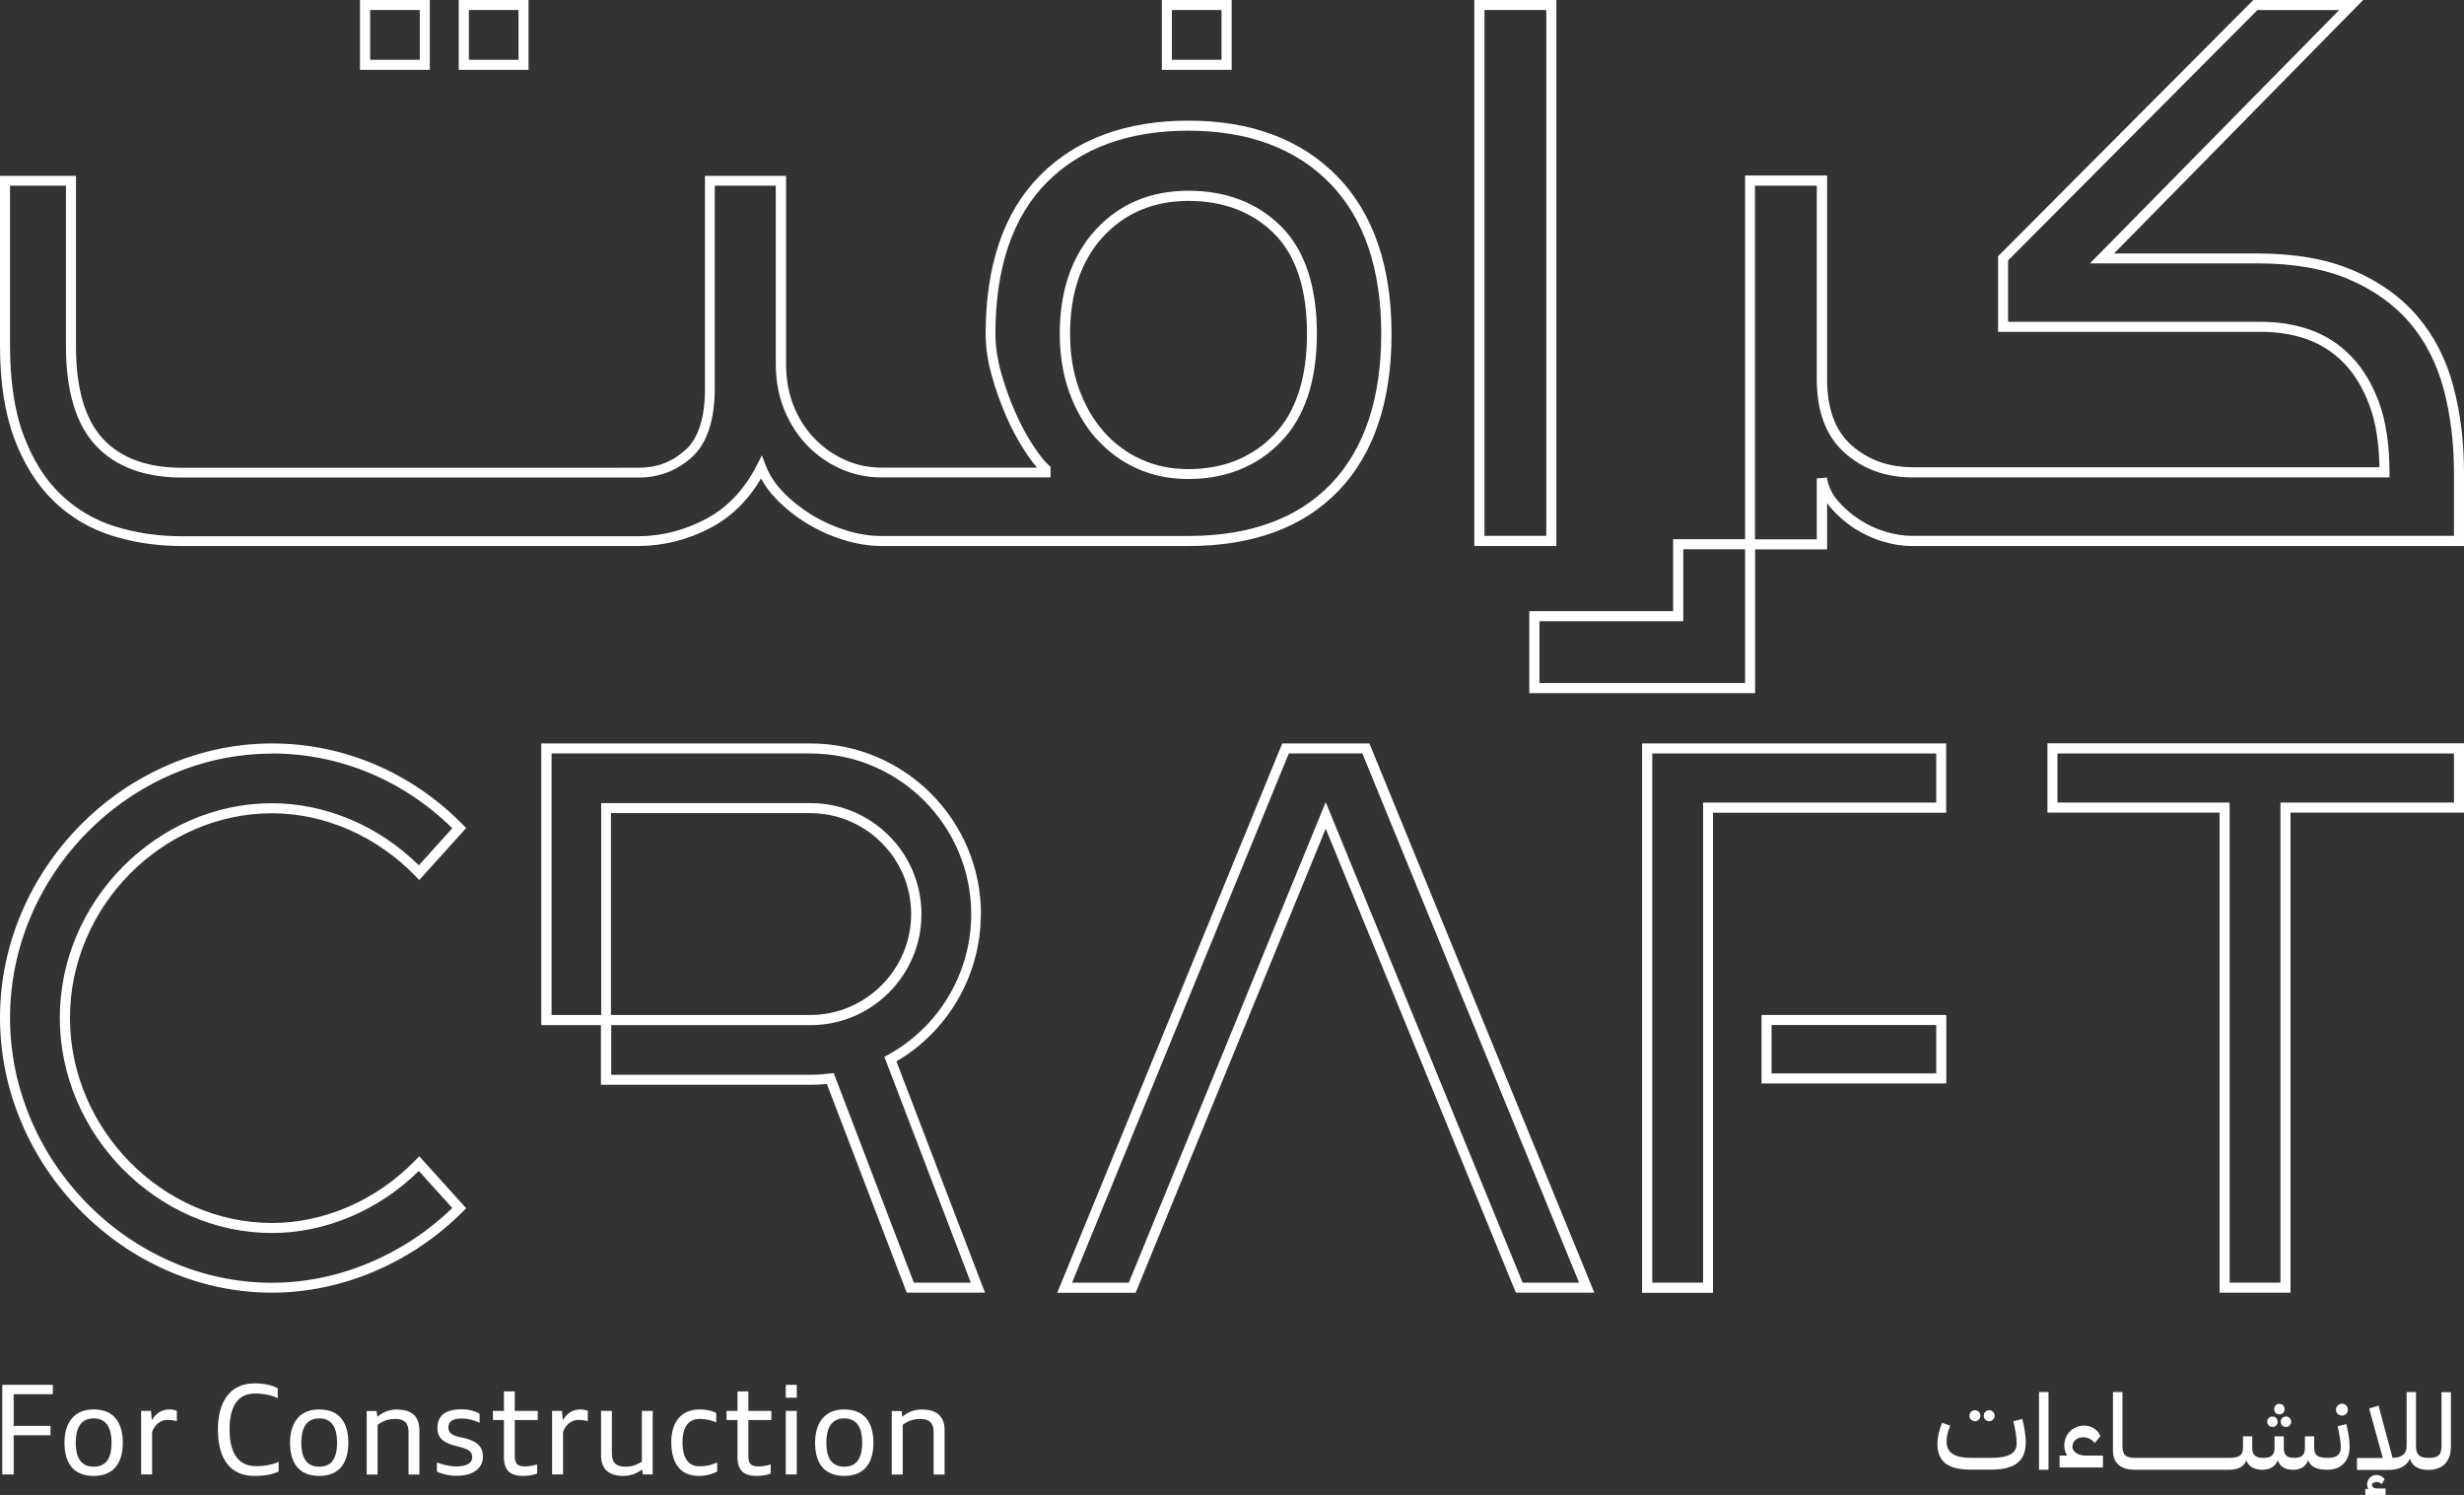 <?xml version="1.0" encoding="UTF-8"?>
<svg id="Layer_2" data-name="Layer 2" xmlns="http://www.w3.org/2000/svg" viewBox="0 0 184.19 111.76">
  <rect x="0" y="0" width="184.19" height="111.76" fill="#333333" stroke="none"/>
  <g id="Layer_1-2" data-name="Layer 1">
    <g>
      <path d="M.75,13.88h4.18v12.02c0,3.33.75,5.82,2.22,7.4,1.48,1.59,3.65,2.4,6.44,2.4h34.15c1.52,0,2.86-.51,3.98-1.52,1.13-1.02,1.71-2.76,1.71-5.18v-15.12h4.56v13.28c0,1.27.21,2.43.63,3.46.42,1.03,1,1.93,1.72,2.68.73.75,1.57,1.34,2.52,1.76.95.42,1.97.63,3.03.63h12.64v-.8l-.13-.11c-.31-.27-.7-.77-1.17-1.47-.47-.72-.92-1.55-1.33-2.48-.41-.93-.77-1.92-1.06-2.95-.28-1.02-.43-2-.43-2.93,0-4.93,1.29-8.74,3.84-11.31,2.55-2.57,6.11-3.87,10.58-3.87s8.03,1.32,10.58,3.93c2.55,2.61,3.84,6.4,3.84,11.25s-1.26,8.62-3.75,11.22c-2.48,2.59-6.07,3.9-10.67,3.9h-22.95c-.84,0-1.73-.14-2.64-.42-.92-.29-1.78-.68-2.57-1.16-.79-.49-1.5-1.05-2.11-1.68-.6-.61-1.04-1.29-1.31-1.99l-.3-.78-.38.75c-.93,1.82-2.21,3.17-3.8,4.01-1.6.85-3.32,1.29-5.1,1.29H13.59c-1.77,0-3.45-.25-5.01-.74-1.54-.48-2.9-1.29-4.06-2.41-1.16-1.11-2.08-2.59-2.75-4.38-.68-1.8-1.02-4.06-1.02-6.7v-11.96ZM4,37.45c1.24,1.2,2.7,2.07,4.35,2.59,1.63.52,3.39.78,5.24.78h34.09c1.91,0,3.74-.46,5.46-1.37,1.53-.81,2.79-2.05,3.75-3.68.29.55.68,1.07,1.15,1.55.65.67,1.41,1.28,2.26,1.8.84.52,1.77.94,2.74,1.24.98.3,1.94.46,2.86.46h22.95c4.81,0,8.58-1.39,11.21-4.13,2.63-2.74,3.96-6.68,3.96-11.74s-1.37-9.01-4.06-11.77c-2.7-2.76-6.44-4.16-11.11-4.16s-8.42,1.38-11.11,4.1c-2.7,2.72-4.06,6.7-4.06,11.84,0,1,.15,2.05.46,3.14.3,1.07.67,2.09,1.09,3.06.43.96.89,1.83,1.39,2.58.33.51.63.91.9,1.22h-11.62c-.95,0-1.87-.19-2.72-.57-.86-.38-1.63-.92-2.28-1.59-.66-.68-1.19-1.5-1.57-2.44-.38-.94-.57-2.01-.57-3.18v-14.03h-6.06v15.87c0,2.2-.49,3.75-1.46,4.62-.99.89-2.13,1.33-3.48,1.33H13.59c-2.58,0-4.56-.73-5.89-2.16-1.34-1.44-2.02-3.76-2.02-6.89v-12.77H0v12.71C0,28.56.36,30.9,1.07,32.79c.71,1.9,1.7,3.47,2.94,4.66" style="fill: #fff;"/>
      <path d="M82.45,17.71c1.63-1.78,3.78-2.69,6.39-2.69s4.78.82,6.41,2.45,2.45,4.14,2.45,7.48-.84,5.89-2.49,7.58c-1.65,1.69-3.79,2.54-6.37,2.54-1.29,0-2.48-.24-3.54-.73-1.06-.48-2-1.17-2.78-2.06-.79-.89-1.41-1.96-1.86-3.2-.45-1.24-.67-2.63-.67-4.14,0-3.01.83-5.45,2.46-7.24M81.95,32.78c.85.96,1.87,1.72,3.03,2.24,1.16.53,2.46.79,3.85.79,2.79,0,5.12-.93,6.91-2.77,1.79-1.84,2.7-4.56,2.7-8.1s-.9-6.24-2.67-8.01c-1.77-1.77-4.11-2.67-6.94-2.67s-5.17.99-6.95,2.94c-1.76,1.94-2.66,4.54-2.66,7.75,0,1.6.24,3.07.72,4.4.48,1.32,1.15,2.48,2,3.44" style="fill: #fff;"/>
    </g>
    <path d="M115.59,40.06h-4.62V.75h4.62v39.31ZM116.34,0h-6.13v40.82h6.13V0Z" style="fill: #fff;"/>
    <path d="M183.44,40.06h-40.54c-.59,0-1.24-.1-1.92-.3-.68-.2-1.34-.5-1.96-.9-.62-.4-1.17-.88-1.63-1.41-.44-.51-.72-1.1-.83-1.75l-.75.07v4.55h-4.62V13.88h4.62v14.48c0,2.42.7,4.27,2.09,5.5,1.37,1.22,3.07,1.83,5.06,1.83h35.66v-.38c0-2.06-.27-3.82-.78-5.22-.52-1.41-1.23-2.59-2.11-3.48-.88-.9-1.91-1.56-3.05-1.96-1.13-.39-2.34-.59-3.6-.59h-18.97v-4.59L168.75.75h6.11l-18.63,18.94h12.53c2.68,0,4.98.4,6.84,1.2,1.86.8,3.39,1.89,4.54,3.25,1.16,1.36,2,3.01,2.52,4.91.51,1.92.78,4.03.78,6.26v4.75ZM130.45,51.06h-15.37v-4.62h10.75v-5.38h4.62v10ZM183.39,28.86c-.54-2.01-1.44-3.76-2.67-5.2-1.23-1.45-2.85-2.61-4.82-3.45-1.95-.84-4.36-1.26-7.13-1.26h-10.74L176.65,0h-8.21l-18.97,19.05-.11.11v5.65h19.73c1.17,0,2.3.18,3.35.55,1.04.36,1.96.96,2.76,1.77.8.82,1.46,1.9,1.94,3.22.46,1.24.7,2.78.73,4.58h-34.9c-1.79,0-3.33-.55-4.56-1.64-1.22-1.08-1.83-2.74-1.83-4.93v-15.24h-6.13v27.19h-5.38v5.38h-10.75v6.13h16.88v-10.75h5.38v-3.46c.08.11.16.22.25.33.51.59,1.11,1.12,1.79,1.56.68.44,1.4.77,2.15.99.75.22,1.46.33,2.13.33h41.29v-5.5c0-2.3-.27-4.47-.8-6.45" style="fill: #fff;"/>
    <path d="M91.31,4.47h-3.71V.75h3.71v3.71ZM92.07,0h-5.22v5.22h5.22V0Z" style="fill: #fff;"/>
    <path d="M38.76,4.47h-3.71V.75h3.71v3.71ZM39.51,0h-5.22v5.22h5.22V0Z" style="fill: #fff;"/>
    <path d="M31.38,4.47h-3.71V.75h3.71v3.71ZM32.13,0h-5.22v5.22h5.22V0Z" style="fill: #fff;"/>
    <path d="M45.67,75.88v-15.09h14.89c4.16,0,7.55,3.38,7.55,7.54s-3.39,7.55-7.55,7.55h-14.89ZM72.55,95.89h-4.24s-5.99-15.67-5.99-15.67l-.29.04c-.51.06-.98.09-1.45.09h-14.89v-3.71h14.89c4.58,0,8.3-3.72,8.3-8.3s-3.72-8.3-8.3-8.3h-15.64v15.84h-3.71v-19.55h19.36c6.62,0,12.01,5.39,12.01,12.01,0,4.37-2.38,8.4-6.2,10.51l-.29.16,6.46,16.88ZM73.33,68.34c0-7.04-5.73-12.76-12.76-12.76h-20.11v21.06h4.46v4.46h15.64c.41,0,.82-.02,1.25-.06l5.97,15.6h5.85s-6.62-17.29-6.62-17.29c3.9-2.29,6.31-6.48,6.31-11.01" style="fill: #fff;"/>
    <path d="M113.82,95.89l-14.72-35.92-14.72,35.92h-4.24s16.2-39.56,16.2-39.56h5.5l16.2,39.56h-4.23ZM102.36,55.58h-6.51l-16.82,41.07h5.86s14.21-34.7,14.21-34.7l14.12,34.46.1.23h5.86s-16.72-40.83-16.72-40.83l-.1-.23Z" style="fill: #fff;"/>
    <path d="M144.74,60h-17.43v35.89h-3.8v-39.56h21.23v3.67ZM145.49,55.58h-22.74v41.07h5.3v-35.89h17.43v-5.18Z" style="fill: #fff;"/>
    <path d="M153.8,56.33h29.64v3.67h-12.97v35.89h-3.8v-35.89h-12.87v-3.67ZM153.05,60.75h12.87v35.89h5.3v-35.89h12.97v-5.18h-31.14v5.18Z" style="fill: #fff;"/>
    <path d="M144.74,80.25h-12.31v-3.62h12.31v3.62ZM145.49,75.88h-13.81v5.12h13.81v-5.12Z" style="fill: #fff;"/>
    <path d="M20.33,56.33c5.03,0,9.81,1.98,13.48,5.59l-2.5,2.77c-3-2.96-6.98-4.64-10.99-4.64-8.59,0-15.85,7.34-15.85,16.04s7.26,16.09,15.85,16.09c4.01,0,7.99-1.69,10.99-4.64l2.5,2.77c-3.68,3.56-8.58,5.59-13.48,5.59-10.61,0-19.58-9.07-19.58-19.81s8.97-19.75,19.58-19.75M20.33,96.64c5.22,0,10.42-2.21,14.27-6.06l.25-.25-3.51-3.89-.28.29c-2.89,2.99-6.8,4.7-10.73,4.7-8.19,0-15.1-7.02-15.1-15.34s6.92-15.29,15.1-15.29c3.93,0,7.84,1.71,10.73,4.7l.28.29,3.51-3.89-.25-.25c-3.85-3.91-8.92-6.07-14.27-6.07-11.02,0-20.33,9.39-20.33,20.5s9.31,20.56,20.33,20.56" style="fill: #fff;"/>
    <polygon points=".17 110.23 1.02 110.23 1.02 107.3 3.78 107.3 3.78 106.6 1.02 106.6 1.02 104.23 3.95 104.23 3.95 103.53 .17 103.53 .17 110.23" style="fill: #fff;"/>
    <g>
      <path d="M7,109.65c-.99,0-1.34-.74-1.34-1.79s.35-1.82,1.34-1.82,1.34.76,1.34,1.82-.34,1.79-1.34,1.79M7,105.37c-1.54,0-2.18,1.09-2.18,2.49s.58,2.48,2.18,2.48,2.18-1.09,2.18-2.48-.57-2.49-2.18-2.49" style="fill: #fff;"/>
      <path d="M11.35,106.18l-.06-.7h-.74v4.75h.82v-3.17c.15-.47.56-.91,1.16-.91.26,0,.53.05.69.1v-.78c-.13-.05-.32-.1-.56-.1-.63,0-1.06.36-1.31.81" style="fill: #fff;"/>
      <path d="M17.16,106.87c0-1.68.57-2.69,1.91-2.69.68,0,1.31.15,1.69.35v-.74c-.38-.23-1.04-.37-1.73-.37-1.86,0-2.74,1.41-2.74,3.45,0,2.28.99,3.47,2.71,3.47.86,0,1.37-.12,1.83-.33v-.72c-.48.2-.99.32-1.71.32-1.19,0-1.96-.84-1.96-2.73" style="fill: #fff;"/>
      <path d="M23.86,109.65c-.99,0-1.34-.74-1.34-1.79s.35-1.82,1.34-1.82,1.34.76,1.34,1.82-.34,1.79-1.34,1.79M23.86,105.37c-1.54,0-2.18,1.09-2.18,2.49s.58,2.48,2.18,2.48,2.18-1.09,2.18-2.48-.57-2.49-2.18-2.49" style="fill: #fff;"/>
      <path d="M29.71,105.37c-.62,0-1.11.21-1.5.55l-.06-.43h-.74v4.75h.82v-3.72c.41-.3.81-.44,1.32-.44.64,0,.99.28.99.97v3.19h.81v-3.32c0-1.01-.56-1.54-1.65-1.54" style="fill: #fff;"/>
      <path d="M34.55,107.48c-.67-.15-1.03-.28-1.03-.76,0-.44.31-.67.97-.67.53,0,1.03.15,1.36.32v-.68c-.3-.19-.8-.33-1.36-.33-1.29,0-1.79.55-1.79,1.39s.55,1.16,1.54,1.39c.67.16,1.06.32,1.06.8,0,.45-.42.69-1.19.69-.51,0-1.14-.16-1.45-.3v.68c.3.17.89.32,1.47.32,1.29,0,1.97-.59,1.97-1.43s-.55-1.21-1.55-1.43" style="fill: #fff;"/>
      <path d="M38.48,104.02h-.81v1.46h-.82v.68h.82v2.76c0,1.05.5,1.42,1.43,1.42.39,0,.8-.07,1.05-.18v-.68c-.22.07-.55.15-.9.15-.51,0-.77-.14-.77-.78v-2.69h1.72v-.68h-1.72v-1.46Z" style="fill: #fff;"/>
      <path d="M42.07,106.18l-.06-.7h-.74v4.75h.82v-3.17c.15-.47.56-.91,1.16-.91.26,0,.53.05.69.1v-.78c-.13-.05-.32-.1-.56-.1-.63,0-1.05.36-1.31.81" style="fill: #fff;"/>
      <path d="M47.97,109.28c-.39.26-.77.37-1.24.37-.65,0-.99-.29-.99-.98v-3.19h-.81v3.32c0,1.01.56,1.54,1.65,1.54.57,0,1.04-.19,1.42-.49l.05.38h.74v-4.75h-.81v3.8Z" style="fill: #fff;"/>
      <path d="M51.02,107.8c0-1.07.41-1.72,1.28-1.72.49,0,.95.12,1.24.26v-.7c-.28-.17-.75-.27-1.25-.27-1.41,0-2.11,1-2.11,2.43,0,1.66.73,2.54,2.05,2.54.56,0,1.09-.16,1.38-.33v-.68c-.31.14-.68.29-1.33.29-.8,0-1.26-.57-1.26-1.81" style="fill: #fff;"/>
      <path d="M55.94,104.02h-.81v1.46h-.82v.68h.82v2.76c0,1.05.5,1.42,1.43,1.42.39,0,.8-.07,1.05-.18v-.68c-.22.07-.55.15-.9.15-.51,0-.77-.14-.77-.78v-2.69h1.72v-.68h-1.72v-1.46Z" style="fill: #fff;"/>
    </g>
    <rect x="58.74" y="105.48" width=".82" height="4.75" style="fill: #fff;"/>
    <rect x="58.74" y="103.53" width=".82" height=".96" style="fill: #fff;"/>
    <g>
      <path d="M63.11,109.65c-.99,0-1.34-.74-1.34-1.79s.35-1.82,1.34-1.82,1.34.76,1.34,1.82-.34,1.79-1.34,1.79M63.11,105.37c-1.54,0-2.18,1.09-2.18,2.49s.58,2.48,2.18,2.48,2.18-1.09,2.18-2.48-.57-2.49-2.18-2.49" style="fill: #fff;"/>
      <path d="M68.95,105.37c-.62,0-1.11.21-1.5.55l-.05-.43h-.74v4.75h.82v-3.72c.41-.3.81-.44,1.32-.44.64,0,.99.28.99.97v3.19h.82v-3.32c0-1.01-.57-1.54-1.65-1.54" style="fill: #fff;"/>
      <path d="M147.63,106.25c.24,0,.41-.18.41-.41s-.18-.41-.41-.41-.41.19-.41.41.19.41.41.41" style="fill: #fff;"/>
      <path d="M150.5,106.26c.13.53.25,1.11.25,1.66,0,.72-.58,1.07-1.92,1.07h-1.5c-1.21,0-1.82-.38-1.82-1.22,0-.38.1-.74.27-1.19l-.6-.21c-.23.52-.35,1.1-.35,1.57,0,1.27.7,1.93,2.47,1.93h1.55c1.9,0,2.58-.75,2.58-2.05,0-.62-.14-1.25-.26-1.74l-.67.17Z" style="fill: #fff;"/>
      <path d="M149.11,105.84c0-.22-.19-.41-.41-.41-.24,0-.41.19-.41.41s.17.41.41.41c.22,0,.41-.18.41-.41" style="fill: #fff;"/>
    </g>
    <rect x="152.42" y="104.07" width=".71" height="5.81" style="fill: #fff;"/>
    <g>
      <path d="M154.92,108.14c0-.34.27-.69.82-.69.41,0,.69.24.85.43l.42-.51c-.16-.42-.61-.79-1.2-.79-.92,0-1.5.71-1.5,1.49,0,.31.09.57.22.75h-.57v.89h3.24v-.89h-1.27c-.69,0-1.02-.35-1.02-.69" style="fill: #fff;"/>
      <path d="M170.49,106.29c0,.22.16.39.39.39s.39-.18.39-.39-.15-.39-.39-.39-.39.17-.39.39" style="fill: #fff;"/>
      <path d="M170.39,104.95c-.24,0-.39.18-.39.4s.17.39.39.39.39-.18.39-.39-.15-.4-.39-.4" style="fill: #fff;"/>
      <path d="M169.48,106.29c0,.21.16.39.39.39s.39-.17.39-.39-.16-.39-.39-.39-.39.17-.39.39" style="fill: #fff;"/>
      <path d="M174.75,106.63c.11.51.23,1.15.23,1.59,0,.53-.31.77-.95.77-.74,0-1.04-.17-1.04-.74v-.87h-.69v.87c0,.61-.35.74-.79.74-.48,0-.79-.13-.79-.74v-.87h-.69v.87c0,.61-.36.74-.82.74-.51,0-.85-.13-.85-.74v-.87h-.69v.87c0,.61-.39.74-1.03.74h-7.05c-.55,0-.93-.14-.93-.81v-4.11h-.71v4.39c0,.99.67,1.42,1.61,1.42h.03s0,0,0,0h7.02c.71,0,1.15-.24,1.3-.71.17.48.63.71,1.21.71.54,0,.97-.23,1.15-.71.15.47.55.71,1.16.71.53,0,.95-.23,1.11-.72.16.48.62.72,1.43.72h0s0,0,0,0c1,0,1.67-.61,1.67-1.74,0-.57-.13-1.21-.25-1.68l-.66.17Z" style="fill: #fff;"/>
      <path d="M175.51,105.39c0-.25-.19-.45-.44-.45s-.45.21-.45.45.19.44.45.44.44-.2.44-.44" style="fill: #fff;"/>
      <path d="M177.3,111.05c0-.16.18-.26.37-.26.17,0,.29.1.37.16l.21-.35c-.09-.17-.32-.33-.59-.33-.46,0-.71.35-.71.7,0,.14.03.25.11.34h-.25v.45h1.52v-.48h-.59c-.28,0-.43-.11-.43-.24" style="fill: #fff;"/>
      <path d="M182.5,108.2c0,.66-.37.79-.94.79s-.96-.12-.96-.9v-4.02h-.7v4.01c0,.69-.41.88-1.05.91l-1.05-3.91-.7.22,1.02,3.7h-1.93v.89h2.38c.75,0,1.33-.27,1.58-.84.16.59.68.84,1.38.84h0s0,0,0,0c.95,0,1.68-.51,1.68-1.75v-4.06h-.7v4.14Z" style="fill: #fff;"/>
    </g>
  </g>
</svg>